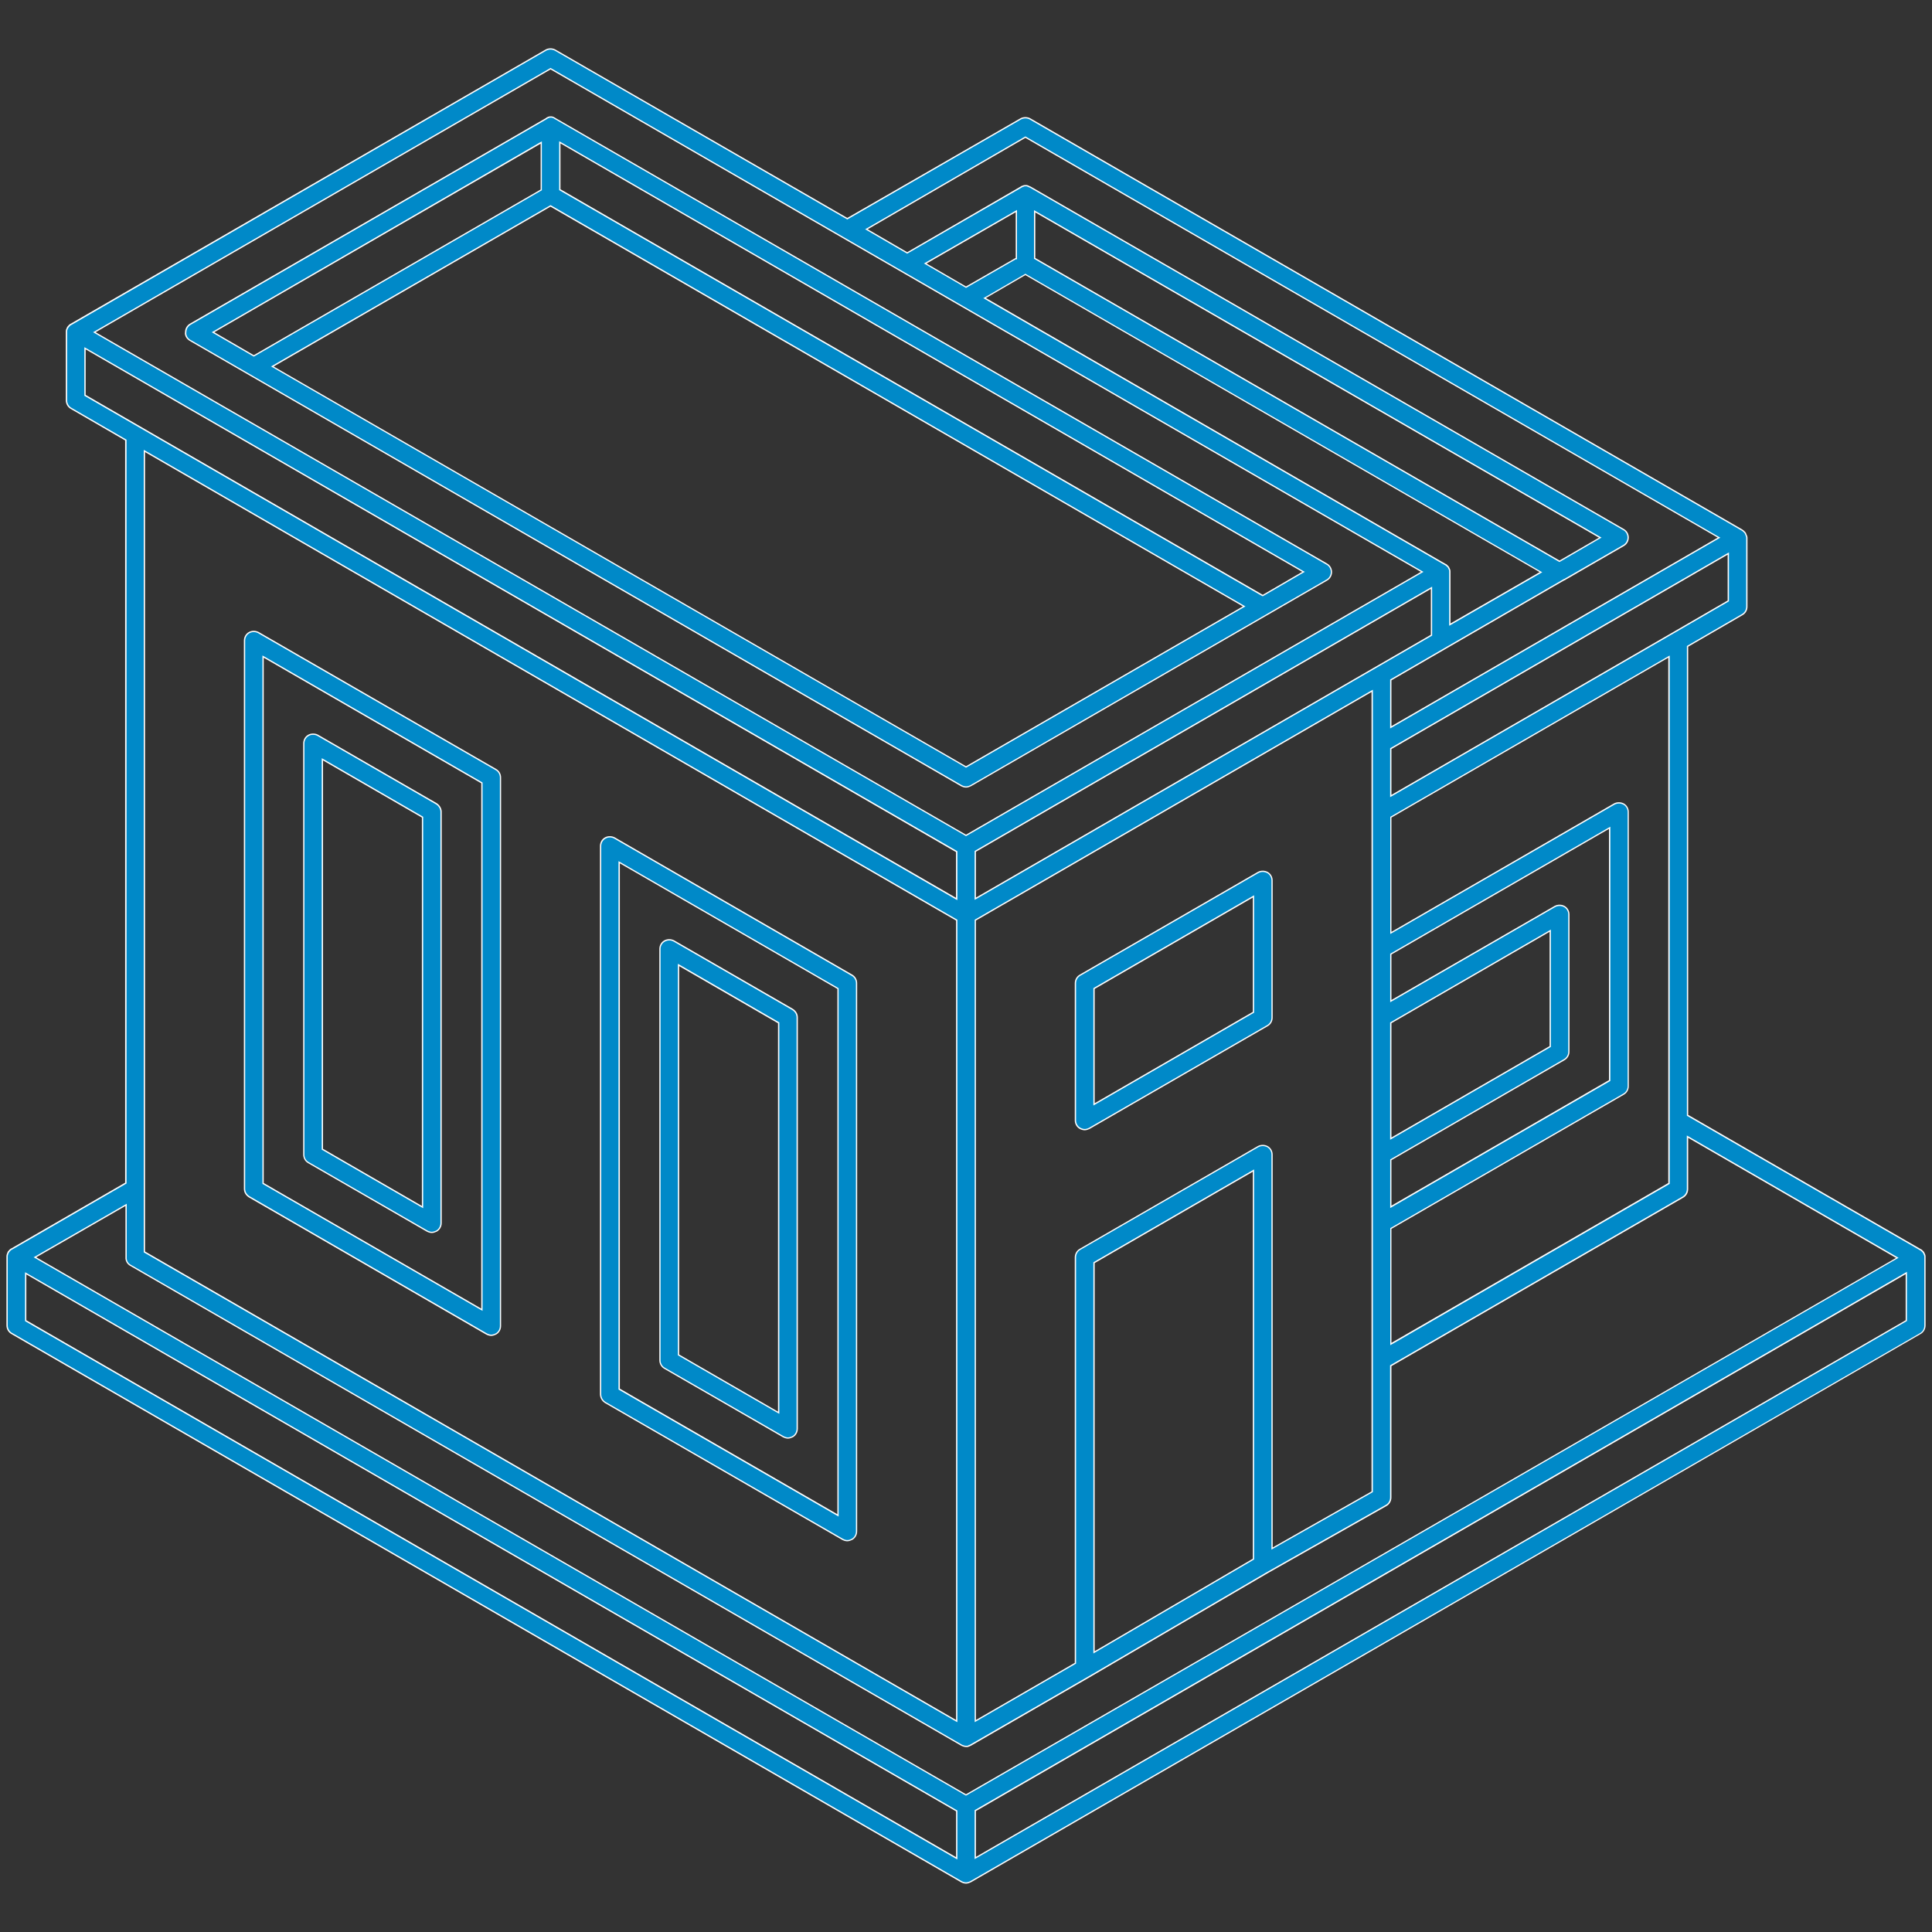 <?xml version="1.0" encoding="utf-8"?>
<!-- Generator: Adobe Illustrator 25.3.1, SVG Export Plug-In . SVG Version: 6.00 Build 0)  -->
<svg version="1.1" id="Capa_1" xmlns="http://www.w3.org/2000/svg" xmlns:xlink="http://www.w3.org/1999/xlink" x="0px" y="0px"
	 viewBox="0 0 300 300" style="enable-background:new 0 0 300 300;" xml:space="preserve">
<rect x="0" y="0" width="300" height="300" fill="#333333" stroke="none"/>
<style type="text/css">
	.st0{fill:#0089C8;}
	.st1{fill:#FFFFFF;}
</style>
<g>
	<g>
		<path class="st0" d="M150,292.4c-0.22,0-0.45-0.07-0.73-0.2L1.82,207.06c-0.45-0.24-0.72-0.72-0.72-1.24v-10.63
			c0-0.13,0-0.24,0.04-0.35c0.05-0.14,0.08-0.25,0.12-0.33l0.03-0.03l0.02-0.1c0,0,0,0.01,0.01,0.01c0.01,0,0.03-0.02,0.05-0.04
			c0.04-0.04,0.08-0.08,0.1-0.13l0.07-0.06c0.08-0.08,0.15-0.15,0.26-0.19l17.68-10.21L19.53,68.4l-8.49-4.97
			c-0.44-0.24-0.72-0.73-0.72-1.24V51.55c0-0.13,0-0.24,0.04-0.35c0.02-0.03,0.1-0.25,0.12-0.29l0.03-0.03l0.02-0.1
			c0,0,0,0.01,0.01,0.01c0.01,0,0.03-0.02,0.05-0.04c0.04-0.04,0.08-0.08,0.1-0.13l0.07-0.06c0.08-0.08,0.16-0.16,0.26-0.19
			L84.77,7.78c0.21-0.12,0.47-0.18,0.72-0.18c0.26,0,0.51,0.06,0.72,0.18l45.31,26.15l26.98-15.47c0.21-0.12,0.46-0.18,0.72-0.18
			s0.51,0.06,0.72,0.18l110.59,63.87c0.12,0.08,0.15,0.12,0.24,0.2l0.09,0.09c0.08,0.08,0.16,0.16,0.19,0.26
			c0.02,0.07,0.11,0.28,0.13,0.34v0.02l0.05,0.08c0.03,0.06,0.03,0.13,0.03,0.21V94.2c0,0.52-0.28,1-0.72,1.24l-8.45,4.89
			l-0.05,72.84l36.14,20.86c0.12,0.04,0.19,0.11,0.28,0.2l0.09,0.09c0.08,0.09,0.12,0.12,0.15,0.19c0.08,0.17,0.12,0.25,0.17,0.37
			c0.04,0.08,0.04,0.2,0.04,0.31v10.63c0,0.52-0.28,1-0.72,1.24l-147.46,85.13C150.45,292.33,150.22,292.4,150,292.4z M3.99,205.01
			l144.57,83.55v-7.29L3.99,197.72V205.01z M151.49,281.13l-0.05,7.38l144.57-83.45v-7.39L151.49,281.13z M5.43,195.23l144.52,83.46
			l144.66-83.37l-32.58-18.82v8.15c0,0.52-0.28,1-0.72,1.24l-45.36,26.18v20.46c0,0.52-0.28,1-0.72,1.24l-18.43,10.42l-27.65,16.16
			l-18.43,10.63c-0.04,0.02-0.25,0.1-0.29,0.13c-0.15,0.08-0.22,0.08-0.3,0.08H150c-0.22,0-0.45-0.07-0.73-0.2l-129.02-74.5
			c-0.45-0.25-0.72-0.73-0.68-1.23l0-8.15L5.43,195.23z M151.49,142.85l-0.05,124.4l15.5-8.96l0.05-63.06c0-0.51,0.28-1,0.72-1.24
			l27.65-15.95c0.21-0.12,0.46-0.18,0.72-0.18s0.51,0.06,0.72,0.18c0.44,0.24,0.72,0.72,0.72,1.24v61.17l15.54-8.81V107.27
			L151.49,142.85z M22.42,194.33l126.14,72.92V142.94L22.42,70.02V194.33z M169.93,196.05l-0.05,60.53l24.71-14.45l0.05-60.36
			L169.93,196.05z M251.38,124.67c0.26,0,0.51,0.06,0.72,0.18c0.44,0.24,0.72,0.73,0.72,1.24v42.57c0,0.52-0.28,1-0.72,1.24
			l-36.14,20.86v17.93l43.19-24.93v-81.8l-43.19,24.93v17.98l34.7-20.02C250.87,124.73,251.12,124.67,251.38,124.67z M242.16,140.57
			c0.26,0,0.51,0.06,0.72,0.18c0.44,0.24,0.72,0.72,0.72,1.24v21.3c0,0.52-0.28,1-0.72,1.24l-26.88,15.52l-0.05,7.33l33.93-19.59
			l0.05-39.27l-33.93,19.59l-0.05,7.33l25.48-14.7C241.65,140.64,241.9,140.57,242.16,140.57z M216.01,158.8l-0.05,18.01
			l24.71-14.27l0.05-18.01L216.01,158.8z M13.2,61.32l135.35,78.27v-7.29L13.2,54.08V61.32z M151.49,132.18l-0.05,7.38l70.79-40.9
			l0.05-7.38L151.49,132.18z M14.65,51.59L150,129.72l70.84-40.92L85.49,10.67L14.65,51.59z M216.01,116.23l-0.05,7.38l43.92-25.38
			l8.44-4.89l0.05-7.38L216.01,116.23z M242.84,90.04l-18.39,10.63l-8.44,4.89l-0.05,7.38l50.97-29.45L159.22,21.3l-24.68,14.3
			l6.33,3.67l17.71-10.23c0.07-0.06,0.11-0.07,0.15-0.08c0.04-0.01,0.1-0.02,0.15-0.05l0.06-0.03v-0.06
			c0.13,0.01,0.21,0.01,0.33,0.01c0.12,0,0.2,0,0.31,0.04l0.12,0.05l0.21,0.12l92.2,53.19c0.45,0.24,0.72,0.72,0.72,1.24
			s-0.28,1-0.72,1.24l-9.22,5.32h-0.03H242.84z M152.89,46.28l71.52,41.37c0.12,0.04,0.2,0.12,0.28,0.2l0.09,0.09
			c0.08,0.08,0.12,0.12,0.15,0.19c0.08,0.17,0.12,0.25,0.17,0.37c0.04,0.08,0.04,0.2,0.04,0.31v8.19l14.15-8.15L159.22,42.6
			L152.89,46.28z M160.66,40.12l81.5,47.04l6.33-3.67l-87.83-50.67V40.12z M143.67,40.92l6.33,3.67l7.72-4.44h0.1l-0.01-0.09v-7.29
			L143.67,40.92z"/>
		<path class="st1" d="M85.49,7.7c0.24,0,0.47,0.06,0.67,0.17l45.31,26.15l0.1,0.06l0.1-0.06l26.87-15.47
			c0.2-0.11,0.44-0.17,0.68-0.17c0.24,0,0.47,0.06,0.67,0.17L270.46,82.4l0.02,0.02l0.02,0.02l0.03,0.01
			c0.05,0.03,0.08,0.05,0.16,0.13l0.09,0.09c0.08,0.08,0.14,0.14,0.17,0.22c0.02,0.07,0.05,0.13,0.07,0.18
			c0.02,0.05,0.04,0.1,0.06,0.16l0.03,0.06v0.01l0.02,0.04c0.02,0.04,0.02,0.09,0.02,0.21V94.2c0,0.48-0.26,0.93-0.67,1.16
			l-8.44,4.89l-0.1,0.06v0.12v72.7v0.12l0.1,0.06l36.13,20.85c0.08,0.03,0.14,0.09,0.22,0.17l0.09,0.09c0.07,0.07,0.1,0.1,0.12,0.14
			c0.01,0.04,0.03,0.07,0.05,0.09l0.01,0.02c0.04,0.08,0.08,0.16,0.13,0.3c0.02,0.04,0.02,0.16,0.02,0.25l0,10.63
			c0,0.48-0.26,0.93-0.67,1.16L150.68,292.1c-0.26,0.13-0.48,0.19-0.68,0.19s-0.42-0.06-0.67-0.19L1.87,206.97
			c-0.41-0.22-0.67-0.67-0.67-1.15v-10.67c0-0.08,0-0.18,0.03-0.28c0.04-0.12,0.08-0.24,0.12-0.32l0.02-0.03l0.05-0.06v-0.02
			c0.01-0.01,0.02-0.02,0.03-0.03c0.03-0.03,0.07-0.07,0.11-0.13l0.07-0.07c0.08-0.08,0.14-0.14,0.26-0.18l17.66-10.2l0.1-0.06
			v-0.12V68.4v-0.12l-0.1-0.06l-8.45-4.89c-0.41-0.22-0.67-0.67-0.67-1.15V51.51c0-0.08,0-0.18,0.02-0.25
			c0.02-0.05,0.05-0.11,0.07-0.17c0.02-0.05,0.04-0.1,0.06-0.13l0.02-0.03l0.05-0.06v-0.02c0.01-0.01,0.02-0.02,0.03-0.03
			c0.03-0.03,0.07-0.07,0.11-0.13l0.07-0.07c0.08-0.08,0.14-0.14,0.26-0.18L84.81,7.87C85.01,7.76,85.25,7.7,85.49,7.7 M150,129.84
			l0.1-0.06l70.64-40.81l0.3-0.17l-0.3-0.17L85.59,10.61l-0.1-0.06l-0.1,0.06L14.75,51.42l-0.3,0.17l0.3,0.17l135.15,78.01
			L150,129.84 M140.87,39.39l0.1-0.06l17.66-10.2l0.1-0.06v0c0.01,0,0.01,0,0.02-0.01c0.05-0.01,0.11-0.03,0.17-0.06l0.07-0.04
			c0.09-0.03,0.15-0.03,0.27-0.03c0.1,0,0.16,0,0.24,0.02c0.04,0.04,0.08,0.06,0.14,0.06l0.09,0.05l0.13,0.06l0.07,0.02l92.12,53.17
			c0.41,0.22,0.67,0.67,0.67,1.15c0,0.48-0.26,0.93-0.67,1.16l-9.17,5.29h-0.04l-0.05,0.03l-18.39,10.63l-8.44,4.89l-0.1,0.06v0.12
			v7.12v0.35l0.3-0.17l50.67-29.28l0.3-0.17l-0.3-0.17L159.32,21.24l-0.1-0.06l-0.1,0.06l-24.48,14.19l-0.3,0.17l0.3,0.17l6.13,3.56
			L140.87,39.39 M150,44.71l0.1-0.06l7.63-4.39h0.19v-0.2v-7.12V32.6l-0.3,0.17l-13.85,7.97l-0.3,0.17l0.3,0.17l6.13,3.56L150,44.71
			 M242.16,87.27l0.1-0.06l6.13-3.56l0.3-0.17l-0.3-0.17l-87.53-50.5l-0.3-0.17v0.35v7.07v0.12l0.1,0.06l81.4,46.98L242.16,87.27
			 M224.82,88.14c0.01,0.04,0.03,0.07,0.05,0.09l0.01,0.02c0.04,0.08,0.08,0.16,0.13,0.3c0.02,0.04,0.02,0.16,0.02,0.3v7.97v0.35
			l0.3-0.17l13.85-7.97l0.3-0.17l-0.3-0.17l-79.86-46.12l-0.1-0.06l-0.1,0.06l-6.13,3.56l-0.3,0.17l0.3,0.17l71.41,41.3
			c0.08,0.03,0.14,0.09,0.22,0.17L224.7,88C224.77,88.07,224.8,88.1,224.82,88.14 M148.66,139.77v-0.35v-7.12v-0.12l-0.1-0.06
			L13.4,54.08l-0.3-0.17v0.35v7.07v0.12l0.1,0.06l135.15,78.1L148.66,139.77 M148.66,267.42v-0.35V142.94v-0.12l-0.1-0.06
			L22.62,70.02l-0.3-0.17v0.35v124.14v0.12l0.1,0.06l125.94,72.74L148.66,267.42 M215.86,123.78l0.3-0.17l43.77-25.29l8.44-4.89
			l0.1-0.06v-0.12v-7.12v-0.35l-0.3,0.17l-52.21,30.18l-0.1,0.06v0.12v7.12V123.78 M151.34,139.73l0.3-0.17l70.64-40.81l0.1-0.06
			v-0.12v-7.12v-0.35l-0.3,0.17l-70.64,40.81l-0.1,0.06v0.12v7.12V139.73 M215.86,145.04l0.3-0.17l34.55-19.93
			c0.2-0.11,0.44-0.17,0.68-0.17s0.47,0.06,0.68,0.17c0.41,0.22,0.67,0.67,0.67,1.15v42.57c0,0.48-0.26,0.93-0.67,1.16l-36.09,20.83
			l-0.1,0.06v0.12v17.7v0.35l0.3-0.17l42.99-24.82l0.1-0.06v-0.12v-81.57v-0.35l-0.3,0.17l-42.99,24.82l-0.1,0.06v0.12v17.75V145.04
			 M151.34,267.42l0.3-0.17l15.35-8.87l0.1-0.06v-0.12v-62.97c0-0.48,0.26-0.93,0.67-1.16l27.64-15.94c0.2-0.11,0.44-0.17,0.68-0.17
			c0.24,0,0.47,0.06,0.68,0.17c0.41,0.22,0.67,0.67,0.67,1.15v61v0.34l0.3-0.17l15.35-8.7l0.1-0.06v-0.12V107.45v-0.35l-0.3,0.17
			l-61.43,35.49l-0.1,0.06v0.12v124.14V267.42 M215.86,155.63l0.3-0.17l25.33-14.61c0.2-0.11,0.44-0.17,0.68-0.17
			c0.24,0,0.47,0.06,0.68,0.17c0.41,0.22,0.67,0.67,0.67,1.15v21.3c0,0.48-0.26,0.93-0.67,1.16l-26.88,15.52l-0.1,0.06v0.12v7.07
			v0.35l0.3-0.17l33.78-19.5l0.1-0.06v-0.12v-39.01v-0.35l-0.3,0.17l-33.78,19.5l-0.1,0.06v0.12v7.07V155.63 M215.86,176.98
			l0.3-0.17l24.56-14.19l0.1-0.06v-0.12V144.7v-0.35l-0.3,0.17l-24.56,14.19l-0.1,0.06v0.12v17.75V176.98 M150.41,271
			c-0.04,0.01-0.07,0.03-0.1,0.05l-0.02,0.01c-0.04,0.02-0.09,0.02-0.17,0.02H150c-0.2,0-0.42-0.06-0.67-0.19L20.3,196.39
			c-0.42-0.23-0.66-0.67-0.62-1.15v-7.97v-0.35l-0.3,0.17l-13.85,7.97l-0.3,0.17l0.3,0.17l144.37,83.37l0.1,0.06l0.1-0.06
			l144.41-83.29l0.3-0.17l-0.3-0.17l-32.28-18.65l-0.3-0.17v0.35v7.97c0,0.48-0.26,0.93-0.67,1.16l-45.31,26.15l-0.1,0.06v0.12v20.4
			c0,0.48-0.26,0.93-0.67,1.15l-18.43,10.42l-27.65,16.16l-18.42,10.62c-0.04,0.02-0.09,0.04-0.13,0.06
			C150.5,270.96,150.45,270.98,150.41,271 M169.78,256.75l0.3-0.18l24.56-14.36l0.1-0.06v-0.11v-60.1v-0.35l-0.3,0.17l-24.56,14.19
			l-0.1,0.06v0.12v60.27V256.75 M151.34,288.68l0.3-0.17l144.37-83.33l0.1-0.06v-0.12v-7.16v-0.35l-0.3,0.17l-144.37,83.37
			l-0.1,0.06v0.12v7.12V288.68 M148.66,288.73v-0.35v-7.12v-0.12l-0.1-0.06L4.19,197.72l-0.3-0.17v0.35v7.12v0.12l0.1,0.06
			l144.37,83.37L148.66,288.73 M85.49,7.5c-0.27,0-0.54,0.06-0.77,0.19L10.99,50.26c-0.13,0.04-0.21,0.13-0.3,0.21
			c-0.04,0.04-0.04,0.04-0.09,0.09c-0.04,0.09-0.13,0.13-0.17,0.21c0,0.04-0.04,0.04-0.04,0.09c-0.04,0.09-0.09,0.21-0.13,0.3
			c-0.04,0.13-0.04,0.26-0.04,0.34v0.04v10.63c0,0.56,0.3,1.07,0.77,1.33l8.44,4.89v115.26l-17.66,10.2
			c-0.13,0.04-0.21,0.13-0.3,0.21c-0.04,0.04-0.04,0.04-0.09,0.09c-0.04,0.09-0.13,0.13-0.17,0.21c0,0.04-0.04,0.04-0.04,0.09
			c-0.04,0.09-0.09,0.21-0.13,0.34C1,194.93,1,195.06,1,195.15v0.04v10.63c0,0.56,0.3,1.07,0.77,1.33l147.46,85.13
			c0.26,0.13,0.51,0.21,0.77,0.21s0.51-0.09,0.77-0.21l147.46-85.13c0.47-0.26,0.77-0.77,0.77-1.33l0-10.63c0-0.13,0-0.26-0.04-0.34
			c-0.04-0.13-0.09-0.21-0.13-0.3c0-0.04-0.04-0.04-0.04-0.09c-0.04-0.09-0.09-0.13-0.17-0.21c-0.04-0.04-0.04-0.04-0.09-0.09
			c-0.09-0.09-0.17-0.17-0.3-0.21l-36.09-20.83v-72.7l8.44-4.89c0.47-0.26,0.77-0.77,0.77-1.33V83.57v-0.04c0-0.09,0-0.17-0.04-0.26
			c0-0.04,0-0.04-0.04-0.09c-0.04-0.13-0.09-0.21-0.13-0.34c-0.04-0.13-0.13-0.21-0.21-0.3c-0.04-0.04-0.04-0.04-0.09-0.09
			c-0.09-0.09-0.13-0.13-0.21-0.17l-0.04-0.04L159.99,18.37c-0.24-0.13-0.5-0.19-0.77-0.19c-0.27,0-0.54,0.06-0.77,0.19
			l-26.88,15.47L86.26,7.7C86.02,7.57,85.76,7.5,85.49,7.5L85.49,7.5z M150,129.61L14.85,51.59l70.64-40.81L220.64,88.8L150,129.61
			L150,129.61z M140.87,39.16l-6.13-3.56l24.48-14.19l107.51,62.07l-50.67,29.28v-7.12l8.44-4.89l18.39-10.63c0,0,0,0,0.04,0
			l9.22-5.32c0.47-0.26,0.77-0.77,0.77-1.33s-0.3-1.07-0.77-1.33l-92.16-53.2h-0.04c-0.09-0.04-0.17-0.09-0.26-0.13
			c-0.04,0-0.04,0-0.09-0.04c-0.13-0.04-0.21-0.04-0.34-0.04c-0.13,0-0.21,0-0.34,0.04c-0.04,0-0.09,0-0.09,0.04
			c-0.09,0.04-0.17,0.04-0.26,0.09c0,0-0.04,0-0.04,0.04L140.87,39.16L140.87,39.16z M150,44.48l-6.13-3.56l13.85-7.97v7.12h-0.04
			L150,44.48L150,44.48z M242.16,87.04l-81.4-46.98v-7.07l87.53,50.5L242.16,87.04L242.16,87.04z M225.23,96.81v-7.97V88.8
			c0-0.13,0-0.26-0.04-0.34c-0.04-0.13-0.09-0.21-0.13-0.3c0-0.04-0.04-0.04-0.04-0.09c-0.04-0.09-0.09-0.13-0.17-0.21
			c-0.04-0.04-0.04-0.04-0.09-0.09c-0.09-0.09-0.17-0.17-0.3-0.21l-71.37-41.28l6.13-3.56l79.86,46.12L225.23,96.81L225.23,96.81z
			 M148.46,139.42L13.3,61.32v-7.07l135.15,78.06V139.42L148.46,139.42z M148.46,267.08L22.52,194.33V70.2l125.94,72.74V267.08
			L148.46,267.08z M216.06,123.43v-7.12l52.21-30.18v7.12l-8.44,4.89L216.06,123.43L216.06,123.43z M151.54,139.38v-7.12
			l70.64-40.81v7.12L151.54,139.38L151.54,139.38z M216.06,144.7v-17.75l42.99-24.82v81.57l-42.99,24.82v-17.7l36.09-20.83
			c0.47-0.26,0.77-0.77,0.77-1.33v-42.57c0-0.56-0.3-1.07-0.77-1.33c-0.24-0.13-0.5-0.19-0.77-0.19c-0.27,0-0.54,0.06-0.77,0.19
			L216.06,144.7L216.06,144.7z M151.54,267.08V142.94l61.43-35.49v124.14l-15.35,8.7v-61c0-0.56-0.3-1.07-0.77-1.33
			c-0.24-0.13-0.5-0.19-0.77-0.19c-0.27,0-0.54,0.06-0.77,0.19l-27.65,15.95c-0.47,0.26-0.77,0.77-0.77,1.33v62.97L151.54,267.08
			L151.54,267.08z M216.06,155.28v-7.07l33.78-19.5v39.01l-33.78,19.5v-7.07l26.88-15.52c0.47-0.26,0.77-0.77,0.77-1.33v-21.3
			c0-0.56-0.3-1.07-0.77-1.33c-0.24-0.13-0.5-0.19-0.77-0.19s-0.54,0.06-0.77,0.19L216.06,155.28L216.06,155.28z M216.06,176.63
			v-17.75l24.56-14.19v17.75L216.06,176.63L216.06,176.63z M150,271.28c0.04,0,0.09,0,0.13,0c0.09,0,0.17,0,0.26-0.04
			c0.04,0,0.04-0.04,0.09-0.04c0.09-0.04,0.21-0.09,0.3-0.13l18.43-10.63l27.65-16.16l18.43-10.42c0.47-0.26,0.77-0.77,0.77-1.33
			v-20.4l45.31-26.15c0.47-0.26,0.77-0.77,0.77-1.33v-7.97l32.28,18.65L150,278.61L5.63,195.23l13.85-7.97v7.97
			c-0.04,0.56,0.26,1.07,0.73,1.33l129.02,74.5C149.49,271.19,149.74,271.28,150,271.28L150,271.28z M169.98,256.4v-60.27
			l24.56-14.19v60.1L169.98,256.4L169.98,256.4z M151.54,288.34v-7.12l144.37-83.37v7.16L151.54,288.34L151.54,288.34z
			 M148.46,288.38L4.09,205.01v-7.12l144.37,83.37V288.38L148.46,288.38z M299,195.19c0,0.01,0,0.02,0,0.02V195.19L299,195.19z"/>
	</g>
	<g>
		<path class="st0" d="M150,122.22c-0.22,0-0.45-0.06-0.73-0.2L29.47,52.83c-0.46-0.29-0.71-0.78-0.64-1.23
			c0-0.53,0.28-1.02,0.72-1.26l55.3-31.94c0.1-0.1,0.15-0.11,0.2-0.13l0.1-0.04c0.15-0.07,0.27-0.07,0.38-0.07
			c0.12,0,0.2,0,0.31,0.04l0.03,0.03l0.09,0.02l0.09,0.06l0.07,0.03v0.04l0.14,0.04L206.02,87.6c0.44,0.24,0.72,0.73,0.72,1.24
			s-0.28,1-0.72,1.24l-55.3,31.94C150.45,122.16,150.22,122.22,150,122.22z M42.29,56.91l107.66,62.16l43.24-24.91L85.49,31.97
			L42.29,56.91z M86.93,29.39l109.15,63.08l6.33-3.67L86.93,22.1V29.39z M33.08,51.59l6.33,3.67l44.59-25.75l0.05-7.38L33.08,51.59z
			"/>
		<path class="st1" d="M85.53,18.27c0.12,0,0.18,0,0.28,0.03l0.07,0.05h0.04l0.15,0.08c0.03,0.04,0.07,0.07,0.12,0.08l119.79,69.17
			c0.41,0.22,0.67,0.67,0.67,1.15s-0.26,0.93-0.67,1.16l-55.29,31.93c-0.26,0.13-0.48,0.19-0.68,0.19c-0.2,0-0.42-0.06-0.67-0.19
			L29.53,52.75c-0.43-0.27-0.66-0.72-0.59-1.16c0-0.48,0.26-0.93,0.67-1.16L84.9,18.5l0.1-0.06v-0.03c0.02-0.01,0.04-0.02,0.08-0.03
			c0.04-0.01,0.07-0.03,0.11-0.04l0.03-0.02h0.01l0.04-0.02C85.32,18.27,85.44,18.27,85.53,18.27 M196.08,92.59l0.1-0.06l6.13-3.56
			l0.3-0.17l-0.3-0.17L87.13,22.1l-0.3-0.17v0.35v7.12v0.12l0.1,0.06l109.05,62.97L196.08,92.59 M39.41,55.38l0.1-0.06L84.04,29.6
			l0.1-0.06v-0.12v-7.12v-0.35l-0.3,0.17L33.18,51.42l-0.3,0.17l0.3,0.17l6.13,3.56L39.41,55.38 M150,119.21l0.1-0.06l42.99-24.82
			l0.3-0.17l-0.3-0.17L85.59,31.91l-0.1-0.06l-0.1,0.06L42.39,56.73l-0.3,0.17l0.3,0.17l107.51,62.07L150,119.21 M85.53,18.07
			c-0.13,0-0.26,0-0.34,0.04c-0.04,0-0.04,0-0.09,0.04c-0.09,0.04-0.17,0.04-0.26,0.13c0,0-0.04,0-0.04,0.04l-55.3,31.93
			c-0.47,0.26-0.77,0.77-0.77,1.33c-0.09,0.51,0.21,1.03,0.69,1.33l119.81,69.18c0.26,0.13,0.51,0.21,0.77,0.21
			c0.26,0,0.51-0.09,0.77-0.21l55.3-31.93c0.47-0.26,0.77-0.77,0.77-1.33s-0.3-1.07-0.77-1.33L86.26,18.33c0,0-0.04,0-0.04-0.04
			c-0.09-0.04-0.17-0.09-0.26-0.13c-0.04,0-0.04-0.04-0.09-0.04C85.74,18.07,85.66,18.07,85.53,18.07L85.53,18.07z M196.08,92.36
			L87.03,29.39v-7.12L202.21,88.8L196.08,92.36L196.08,92.36z M39.41,55.15l-6.13-3.56l50.67-29.28v7.12L39.41,55.15L39.41,55.15z
			 M150,118.98L42.49,56.91l42.99-24.82l107.51,62.07L150,118.98L150,118.98z"/>
	</g>
	<g>
		<path class="st0" d="M168.43,175.42c-0.22,0-0.45-0.07-0.73-0.2c-0.43-0.24-0.72-0.72-0.72-1.24v-21.3c0-0.51,0.28-1,0.72-1.24
			l27.65-15.95c0.21-0.12,0.46-0.18,0.72-0.18s0.51,0.06,0.72,0.18c0.44,0.24,0.72,0.72,0.72,1.24v21.3c0,0.52-0.28,1-0.72,1.24
			l-27.65,15.95C168.88,175.35,168.65,175.42,168.43,175.42z M169.93,153.48l-0.05,18.01l24.71-14.27l0.05-18.01L169.93,153.48z"/>
		<path class="st1" d="M196.08,135.4c0.24,0,0.47,0.06,0.68,0.17c0.41,0.22,0.67,0.67,0.67,1.15v21.3c0,0.48-0.26,0.93-0.67,1.16
			l-27.64,15.94c-0.26,0.13-0.48,0.19-0.68,0.19s-0.42-0.06-0.68-0.19c-0.41-0.22-0.67-0.67-0.67-1.15v-21.3
			c0-0.48,0.26-0.93,0.67-1.16l27.64-15.94C195.61,135.46,195.84,135.4,196.08,135.4 M169.78,171.66l0.3-0.17l24.56-14.19l0.1-0.06
			v-0.12v-17.75v-0.35l-0.3,0.17l-24.56,14.19l-0.1,0.06v0.12v17.75V171.66 M196.08,135.2c-0.27,0-0.54,0.06-0.77,0.19l-27.65,15.95
			c-0.47,0.26-0.77,0.77-0.77,1.33v21.3c0,0.56,0.3,1.07,0.77,1.33c0.26,0.13,0.51,0.21,0.77,0.21s0.51-0.09,0.77-0.21l27.65-15.95
			c0.47-0.26,0.77-0.77,0.77-1.33v-21.3c0-0.56-0.3-1.07-0.77-1.33C196.62,135.27,196.35,135.2,196.08,135.2L196.08,135.2z
			 M169.98,171.31v-17.75l24.56-14.19v17.75L169.98,171.31L169.98,171.31z"/>
	</g>
	<g>
		<path class="st0" d="M131.57,239.24c-0.22,0-0.45-0.07-0.73-0.2l-36.86-21.26c-0.45-0.29-0.72-0.77-0.72-1.28v-85.13
			c0-0.52,0.28-1,0.72-1.24c0.22-0.12,0.47-0.18,0.72-0.18c0.26,0,0.51,0.06,0.72,0.18l36.86,21.3c0.44,0.24,0.72,0.73,0.72,1.24
			v85.13c0,0.52-0.28,1-0.72,1.24C132.02,239.18,131.78,239.24,131.57,239.24z M96.15,215.64l33.98,19.68v-81.75l-33.98-19.68
			V215.64z"/>
		<path class="st1" d="M94.7,130.04c0.24,0,0.47,0.06,0.67,0.17l36.87,21.31c0.41,0.22,0.67,0.67,0.67,1.15v85.13
			c0,0.48-0.26,0.93-0.66,1.15c-0.26,0.13-0.48,0.19-0.68,0.19s-0.42-0.06-0.67-0.19L94.04,217.7c-0.43-0.27-0.68-0.72-0.68-1.2
			v-85.13c0-0.48,0.26-0.93,0.67-1.15C94.23,130.1,94.46,130.04,94.7,130.04 M130.22,235.49v-0.35v-81.57v-0.12l-0.1-0.06
			l-33.78-19.5l-0.3-0.17v0.35v81.57v0.12l0.1,0.06l33.78,19.5L130.22,235.49 M94.7,129.84c-0.27,0-0.54,0.06-0.77,0.19
			c-0.47,0.26-0.77,0.77-0.77,1.33v85.13c0,0.56,0.3,1.07,0.77,1.37l36.86,21.26c0.26,0.13,0.51,0.21,0.77,0.21
			c0.26,0,0.51-0.09,0.77-0.21c0.47-0.26,0.77-0.77,0.77-1.33v-85.13c0-0.56-0.3-1.07-0.77-1.33l-36.86-21.3
			C95.24,129.91,94.97,129.84,94.7,129.84L94.7,129.84z M96.25,134.06L96.25,134.06L96.25,134.06l33.78,19.5v81.57l-33.78-19.5
			L96.25,134.06L96.25,134.06z"/>
	</g>
	<g>
		<path class="st0" d="M122.35,223.3c-0.21,0-0.45-0.07-0.73-0.21l-18.43-10.63c-0.44-0.24-0.72-0.73-0.72-1.24v-63.87
			c0-0.52,0.28-1,0.72-1.24c0.22-0.12,0.47-0.18,0.72-0.18c0.26,0,0.51,0.06,0.72,0.18l18.43,10.63c0.46,0.29,0.72,0.74,0.72,1.24
			v63.87c0,0.52-0.28,1-0.72,1.24C122.8,223.23,122.57,223.3,122.35,223.3z M105.36,210.32l15.55,9.05v-60.48l-15.55-9.05V210.32z"
			/>
		<path class="st1" d="M103.92,146.03c0.24,0,0.47,0.06,0.67,0.17l18.42,10.63c0.44,0.28,0.68,0.69,0.68,1.16v63.87
			c0,0.48-0.26,0.93-0.66,1.15c-0.26,0.13-0.48,0.19-0.68,0.19c-0.2,0-0.42-0.06-0.67-0.19l-18.44-10.63
			c-0.41-0.22-0.67-0.67-0.67-1.15v-63.87c0-0.48,0.26-0.93,0.67-1.15C103.45,146.09,103.68,146.03,103.92,146.03 M121.01,219.54
			v-0.35v-60.31v-0.12l-0.1-0.06l-15.35-8.87l-0.3-0.17v0.35v60.31v0.12l0.1,0.06l15.35,8.87L121.01,219.54 M103.92,145.83
			c-0.27,0-0.54,0.06-0.77,0.19c-0.47,0.26-0.77,0.77-0.77,1.33v63.87c0,0.56,0.3,1.07,0.77,1.33l18.43,10.63
			c0.26,0.13,0.51,0.21,0.77,0.21c0.26,0,0.51-0.09,0.77-0.21c0.47-0.26,0.77-0.77,0.77-1.33v-63.87c0-0.56-0.3-1.03-0.77-1.33
			l-18.43-10.63C104.46,145.9,104.19,145.83,103.92,145.83L103.92,145.83z M120.81,219.2l-15.35-8.87v-60.31l15.35,8.87V219.2
			L120.81,219.2z"/>
	</g>
	<g>
		<path class="st0" d="M76.27,207.35c-0.21,0-0.45-0.07-0.73-0.2l-36.86-21.3c-0.46-0.29-0.72-0.74-0.72-1.24V99.47
			c0-0.52,0.28-1,0.72-1.24c0.22-0.12,0.47-0.18,0.72-0.18c0.26,0,0.51,0.06,0.72,0.18l36.86,21.26c0.45,0.24,0.72,0.72,0.72,1.24
			v85.17c0,0.52-0.28,1-0.72,1.24C76.72,207.28,76.49,207.35,76.27,207.35z M40.85,183.7l33.98,19.68v-81.75l-33.98-19.68V183.7z"/>
		<path class="st1" d="M39.41,98.15c0.24,0,0.47,0.06,0.67,0.17l36.87,21.26c0.41,0.22,0.67,0.67,0.67,1.15v85.17
			c0,0.48-0.26,0.93-0.66,1.15c-0.26,0.13-0.48,0.19-0.68,0.19c-0.2,0-0.42-0.06-0.67-0.19l-36.86-21.3
			c-0.44-0.28-0.68-0.69-0.68-1.16V99.47c0-0.48,0.26-0.93,0.67-1.15C38.93,98.21,39.17,98.15,39.41,98.15 M74.93,203.55v-0.35
			v-81.57v-0.12l-0.1-0.06l-33.78-19.5l-0.3-0.17v0.35v81.57v0.12l0.1,0.06l33.78,19.5L74.93,203.55 M39.41,97.95
			c-0.27,0-0.54,0.06-0.77,0.19c-0.47,0.26-0.77,0.77-0.77,1.33v85.13c0,0.56,0.3,1.03,0.77,1.33l36.86,21.3
			c0.26,0.13,0.51,0.21,0.77,0.21s0.51-0.09,0.77-0.21c0.47-0.26,0.77-0.77,0.77-1.33v-85.17c0-0.56-0.3-1.07-0.77-1.33L40.18,98.14
			C39.94,98.02,39.68,97.95,39.41,97.95L39.41,97.95z M40.95,102.13L40.95,102.13L40.95,102.13l33.78,19.5v81.57l-33.78-19.5
			L40.95,102.13L40.95,102.13z"/>
	</g>
	<g>
		<path class="st0" d="M67.06,191.36c-0.22,0-0.45-0.07-0.73-0.21L47.9,180.53c-0.44-0.24-0.72-0.73-0.72-1.24v-63.87
			c0-0.52,0.28-1,0.72-1.24c0.22-0.12,0.47-0.18,0.72-0.18c0.26,0,0.51,0.06,0.72,0.18l18.43,10.63c0.44,0.28,0.72,0.77,0.72,1.24
			v63.87c0,0.52-0.28,1-0.72,1.24C67.51,191.29,67.27,191.36,67.06,191.36z M50.07,178.39l15.55,9.05v-60.48l-15.55-9.05V178.39z"/>
		<path class="st1" d="M48.62,114.1c0.24,0,0.47,0.06,0.67,0.17l18.42,10.63c0.41,0.26,0.68,0.72,0.68,1.16v63.87
			c0,0.48-0.26,0.93-0.66,1.15c-0.26,0.13-0.48,0.19-0.68,0.19c-0.2,0-0.42-0.06-0.67-0.19l-18.44-10.63
			c-0.41-0.22-0.67-0.67-0.67-1.15v-63.87c0-0.48,0.26-0.93,0.67-1.15C48.15,114.15,48.38,114.1,48.62,114.1 M65.71,187.61v-0.35
			v-60.31v-0.12l-0.1-0.06l-15.35-8.87l-0.3-0.17v0.35v60.31v0.12l0.1,0.06l15.35,8.87L65.71,187.61 M48.62,113.9
			c-0.27,0-0.54,0.06-0.77,0.19c-0.47,0.26-0.77,0.77-0.77,1.33v63.87c0,0.56,0.3,1.07,0.77,1.33l18.43,10.63
			c0.26,0.13,0.51,0.21,0.77,0.21c0.26,0,0.51-0.09,0.77-0.21c0.47-0.26,0.77-0.77,0.77-1.33v-63.87c0-0.51-0.3-1.03-0.77-1.33
			l-18.43-10.63C49.16,113.96,48.89,113.9,48.62,113.9L48.62,113.9z M65.51,187.26l-15.35-8.87v-60.31l15.35,8.87V187.26
			L65.51,187.26z"/>
	</g>
</g>
</svg>
